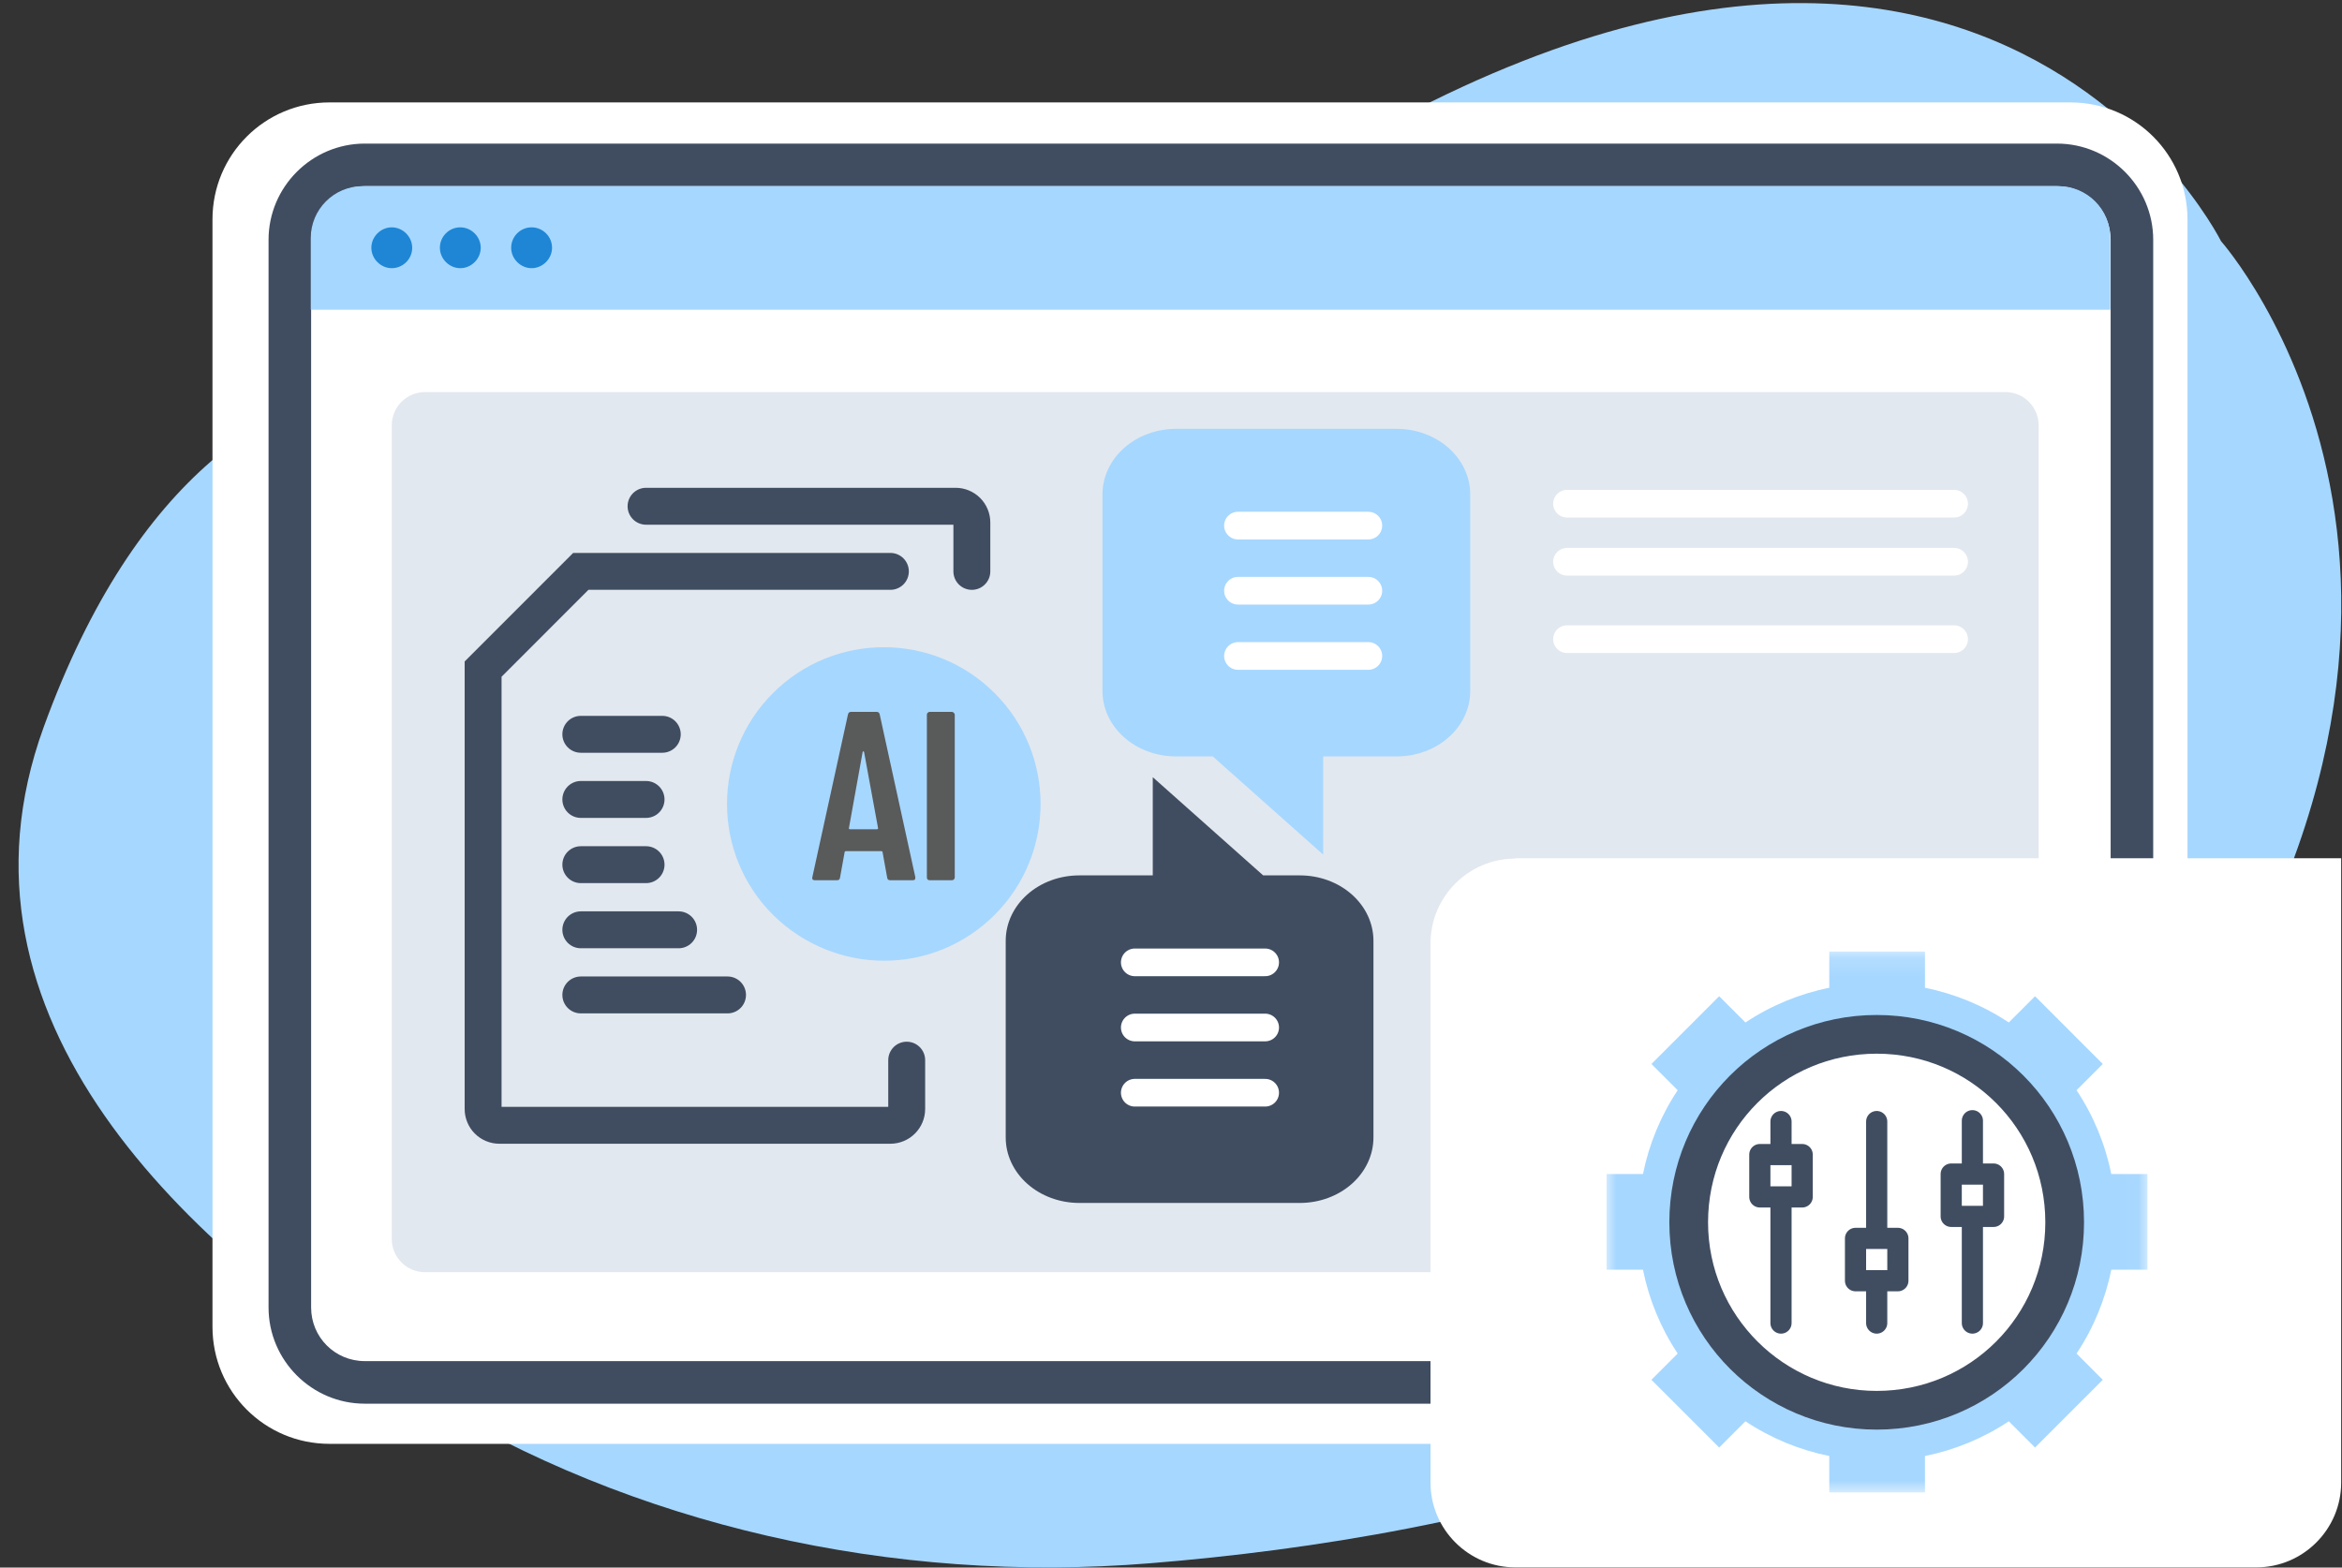 <?xml version="1.0" encoding="UTF-8"?> <svg xmlns="http://www.w3.org/2000/svg" width="121" height="81" viewBox="0 0 121 81" fill="none"><rect x="0" y="0" width="121" height="81" fill="#333333" stroke="none"/><g clip-path="url(#clip0_25_1123)"><g clip-path="url(#clip1_25_1123)"><g clip-path="url(#clip2_25_1123)"><path fill-rule="evenodd" clip-rule="evenodd" d="M31.579 21.207C31.579 21.207 11.872 11.085 2.251 37.588C-3.203 52.627 9.619 64.555 21.743 72.066C32.669 78.825 46.064 81.865 59.44 80.775C76.017 79.433 98.907 74.48 110.889 58.171C131.025 30.774 114.751 12.463 114.751 12.463C114.751 12.463 99.909 -17.276 57.723 15.717C57.723 15.717 45.706 25.588 31.579 21.207Z" fill="#A6D7FF"></path><path fill-rule="evenodd" clip-rule="evenodd" d="M106.972 74.606H17.022C13.678 74.606 10.978 71.905 10.978 68.561V11.336C10.978 7.992 13.678 5.292 17.022 5.292H106.972C110.316 5.292 113.017 7.992 113.017 11.336V68.561C113.017 71.905 110.316 74.606 106.972 74.606Z" fill="white"></path><path d="M106.275 72.531H18.846C16.11 72.531 13.875 70.296 13.875 67.56V12.391C13.875 9.655 16.11 7.42 18.846 7.42H106.275C109.011 7.42 111.246 9.655 111.246 12.391V67.56C111.246 70.296 109.011 72.531 106.275 72.531ZM18.846 9.62C17.308 9.62 16.074 10.853 16.074 12.391V67.56C16.074 69.097 17.308 70.331 18.846 70.331H106.275C107.813 70.331 109.047 69.097 109.047 67.56V12.391C109.047 10.853 107.813 9.62 106.275 9.62H18.846Z" fill="#404D61"></path><path fill-rule="evenodd" clip-rule="evenodd" d="M106.364 9.619H18.739C17.255 9.619 16.056 10.817 16.056 12.302V16.003H109.029V12.302C109.029 10.817 107.831 9.619 106.346 9.619H106.364Z" fill="#A6D7FF"></path><path fill-rule="evenodd" clip-rule="evenodd" d="M21.296 12.802C21.296 13.392 20.813 13.857 20.241 13.857C19.669 13.857 19.186 13.374 19.186 12.802C19.186 12.23 19.669 11.747 20.241 11.747C20.813 11.747 21.296 12.23 21.296 12.802ZM23.782 11.747C23.192 11.747 22.727 12.23 22.727 12.802C22.727 13.374 23.209 13.857 23.782 13.857C24.354 13.857 24.837 13.374 24.837 12.802C24.837 12.23 24.354 11.747 23.782 11.747ZM27.466 11.747C26.875 11.747 26.41 12.23 26.41 12.802C26.41 13.374 26.893 13.857 27.466 13.857C28.038 13.857 28.521 13.374 28.521 12.802C28.521 12.212 28.038 11.747 27.466 11.747Z" fill="#1E86D5"></path><path opacity="0.4" d="M103.61 20.26H21.958C21.01 20.26 20.241 21.028 20.241 21.977V64.019C20.241 64.967 21.01 65.736 21.958 65.736H103.61C104.558 65.736 105.327 64.967 105.327 64.019V21.977C105.327 21.028 104.558 20.26 103.61 20.26Z" fill="#B8C6D7"></path><path d="M59.558 40.159L65.262 45.233L67.161 45.233C68.169 45.233 69.135 45.589 69.847 46.223C70.56 46.857 70.96 47.716 70.96 48.613L70.96 58.775C70.96 59.672 70.56 60.532 69.848 61.166C69.135 61.801 68.169 62.158 67.161 62.159L55.759 62.159C54.751 62.158 53.785 61.801 53.072 61.166C52.36 60.532 51.96 59.672 51.96 58.775L51.96 48.613C51.96 47.716 52.36 46.857 53.073 46.223C53.785 45.589 54.751 45.233 55.759 45.233L59.558 45.233L59.558 40.159Z" fill="#404D61"></path><path d="M68.362 44.159L62.658 39.085L60.759 39.085C59.751 39.085 58.785 38.729 58.073 38.095C57.36 37.462 56.96 36.602 56.96 35.706L56.96 25.543C56.96 24.647 57.36 23.787 58.072 23.152C58.785 22.518 59.751 22.16 60.759 22.159L72.161 22.159C73.169 22.16 74.135 22.518 74.848 23.152C75.56 23.787 75.96 24.647 75.96 25.543L75.96 35.706C75.96 36.602 75.56 37.462 74.847 38.095C74.135 38.729 73.169 39.085 72.161 39.085L68.362 39.085L68.362 44.159Z" fill="#A6D7FF"></path><path d="M46.002 29.524H30.008L24.96 34.573V57.302C24.959 57.412 24.981 57.522 25.023 57.624C25.064 57.727 25.126 57.82 25.204 57.898C25.282 57.977 25.375 58.039 25.477 58.081C25.579 58.124 25.688 58.146 25.799 58.146H46.002C46.112 58.146 46.222 58.124 46.325 58.081C46.427 58.039 46.52 57.977 46.598 57.898C46.676 57.82 46.739 57.727 46.781 57.625C46.824 57.522 46.845 57.413 46.845 57.302V54.78" stroke="#404D61" stroke-width="1.907" stroke-miterlimit="10" stroke-linecap="round"></path><path d="M33.378 26.159H49.372C49.594 26.159 49.808 26.248 49.965 26.405C50.122 26.562 50.211 26.776 50.211 26.998V29.525" stroke="#404D61" stroke-width="1.907" stroke-miterlimit="10" stroke-linecap="round"></path><path d="M30.008 37.943H34.217" stroke="#404D61" stroke-width="1.907" stroke-miterlimit="10" stroke-linecap="round"></path><path d="M30.008 41.309H33.379" stroke="#404D61" stroke-width="1.907" stroke-miterlimit="10" stroke-linecap="round"></path><path d="M30.008 44.679H33.379" stroke="#404D61" stroke-width="1.907" stroke-miterlimit="10" stroke-linecap="round"></path><path d="M30.008 48.045H35.061" stroke="#404D61" stroke-width="1.907" stroke-miterlimit="10" stroke-linecap="round"></path><path d="M30.008 51.41H37.588" stroke="#404D61" stroke-width="1.907" stroke-miterlimit="10" stroke-linecap="round"></path><path d="M65.365 49.727H58.629" stroke="white" stroke-width="1.43" stroke-miterlimit="10" stroke-linecap="round"></path><path d="M70.696 27.159H63.96" stroke="white" stroke-width="1.43" stroke-miterlimit="10" stroke-linecap="round"></path><path d="M65.365 53.093H58.629" stroke="white" stroke-width="1.43" stroke-miterlimit="10" stroke-linecap="round"></path><path d="M70.696 30.524H63.96" stroke="white" stroke-width="1.43" stroke-miterlimit="10" stroke-linecap="round"></path><path d="M65.365 56.463H58.629" stroke="white" stroke-width="1.43" stroke-miterlimit="10" stroke-linecap="round"></path><path d="M70.696 33.895H63.96" stroke="white" stroke-width="1.43" stroke-miterlimit="10" stroke-linecap="round"></path><g clip-path="url(#clip3_25_1123)"><path d="M51.389 47.27C54.552 44.107 54.552 38.978 51.389 35.815C48.226 32.652 43.097 32.652 39.934 35.815C36.771 38.978 36.771 44.107 39.934 47.27C43.145 50.433 48.226 50.433 51.389 47.27Z" fill="#A6D7FF"></path><path d="M45.998 45.484C45.898 45.484 45.844 45.439 45.836 45.348L45.6 44.043C45.6 44.001 45.575 43.98 45.525 43.98H43.711C43.661 43.98 43.636 44.001 43.636 44.043L43.4 45.348C43.392 45.439 43.338 45.484 43.238 45.484H42.107C41.991 45.484 41.946 45.431 41.971 45.323L43.81 36.92C43.827 36.829 43.881 36.784 43.972 36.784H45.289C45.38 36.784 45.434 36.829 45.451 36.92L47.29 45.323V45.373C47.29 45.447 47.245 45.484 47.154 45.484H45.998ZM43.86 42.787C43.852 42.829 43.872 42.849 43.922 42.849H45.302C45.351 42.849 45.372 42.829 45.364 42.787L44.643 38.859C44.635 38.835 44.622 38.822 44.606 38.822C44.589 38.822 44.577 38.835 44.568 38.859L43.86 42.787ZM48.036 45.484C47.994 45.484 47.957 45.472 47.924 45.447C47.899 45.414 47.887 45.377 47.887 45.335V36.933C47.887 36.892 47.899 36.858 47.924 36.834C47.957 36.8 47.994 36.784 48.036 36.784H49.179C49.221 36.784 49.254 36.8 49.279 36.834C49.312 36.858 49.328 36.892 49.328 36.933V45.335C49.328 45.377 49.312 45.414 49.279 45.447C49.254 45.472 49.221 45.484 49.179 45.484H48.036Z" fill="#595A5A"></path></g><path d="M100.96 26.027H80.96" stroke="white" stroke-width="1.43" stroke-miterlimit="10" stroke-linecap="round"></path><path d="M100.96 29.027H80.96" stroke="white" stroke-width="1.43" stroke-miterlimit="10" stroke-linecap="round"></path><path d="M100.96 33.027H80.96" stroke="white" stroke-width="1.43" stroke-miterlimit="10" stroke-linecap="round"></path><path d="M78.288 44.348H120.957V76.608C120.957 79.022 118.99 80.989 116.575 80.989H78.288C75.874 80.989 73.907 79.022 73.907 76.608V48.747C73.907 46.333 75.874 44.365 78.288 44.365V44.348Z" fill="white"></path><g clip-path="url(#clip4_25_1123)"><mask id="mask0_25_1123" style="mask-type:luminance" maskUnits="userSpaceOnUse" x="82" y="49" width="29" height="29"><path d="M110.96 49.159H82.96V77.159H110.96V49.159Z" fill="white"></path></mask><g mask="url(#mask0_25_1123)"><path d="M109.079 60.665C108.772 59.134 108.16 57.647 107.285 56.334L108.641 54.978L105.141 51.478L103.785 52.834C102.472 51.959 100.985 51.347 99.454 51.04V49.159H94.51V51.04C92.979 51.347 91.491 51.959 90.179 52.834L88.822 51.478L85.322 54.978L86.679 56.334C85.804 57.647 85.191 59.134 84.885 60.665H83.004V65.609H84.885C85.191 67.14 85.804 68.628 86.679 69.94L85.322 71.297L88.822 74.797L90.179 73.44C91.491 74.315 92.979 74.928 94.51 75.234V77.115H99.454V75.234C100.985 74.928 102.472 74.315 103.785 73.44L105.141 74.797L108.641 71.297L107.285 69.94C108.16 68.628 108.772 67.14 109.079 65.609H110.96V60.665H109.079ZM96.96 72.872C91.579 72.872 87.247 68.54 87.247 63.159C87.247 57.778 91.579 53.447 96.96 53.447C102.341 53.447 106.672 57.778 106.672 63.159C106.672 68.54 102.341 72.872 96.96 72.872Z" fill="#A6D7FF"></path><path d="M96.96 72.871C102.341 72.871 106.672 68.54 106.672 63.159C106.672 57.778 102.341 53.446 96.96 53.446C91.579 53.446 87.247 57.778 87.247 63.159C87.247 68.54 91.622 72.871 96.96 72.871Z" stroke="#404D61" stroke-width="2" stroke-linecap="round" stroke-linejoin="round"></path><path d="M92.016 68.365V61.847M92.016 59.659V57.953M96.96 68.365V66.178M96.96 63.99V57.953M101.904 68.365V62.853M101.904 60.665V57.909M90.922 59.659H93.11V61.847H90.922V59.659ZM95.866 63.99H98.054V66.178H95.866V63.99ZM100.81 60.665H102.997V62.853H100.81V60.665Z" stroke="#404D61" stroke-width="1.094" stroke-linecap="round" stroke-linejoin="round"></path></g></g></g></g></g><defs><clipPath id="clip0_25_1123"><rect width="120" height="80.83" fill="white" transform="translate(0.96 0.159)"></rect></clipPath><clipPath id="clip1_25_1123"><rect width="120" height="80.83" fill="white" transform="translate(0.96 0.159)"></rect></clipPath><clipPath id="clip2_25_1123"><rect width="119.993" height="80.83" fill="white" transform="translate(0.963 0.159)"></rect></clipPath><clipPath id="clip3_25_1123"><rect width="16.2" height="16.2" fill="white" transform="translate(37.562 33.442)"></rect></clipPath><clipPath id="clip4_25_1123"><rect width="28" height="28" fill="white" transform="translate(82.96 49.159)"></rect></clipPath></defs></svg> 
